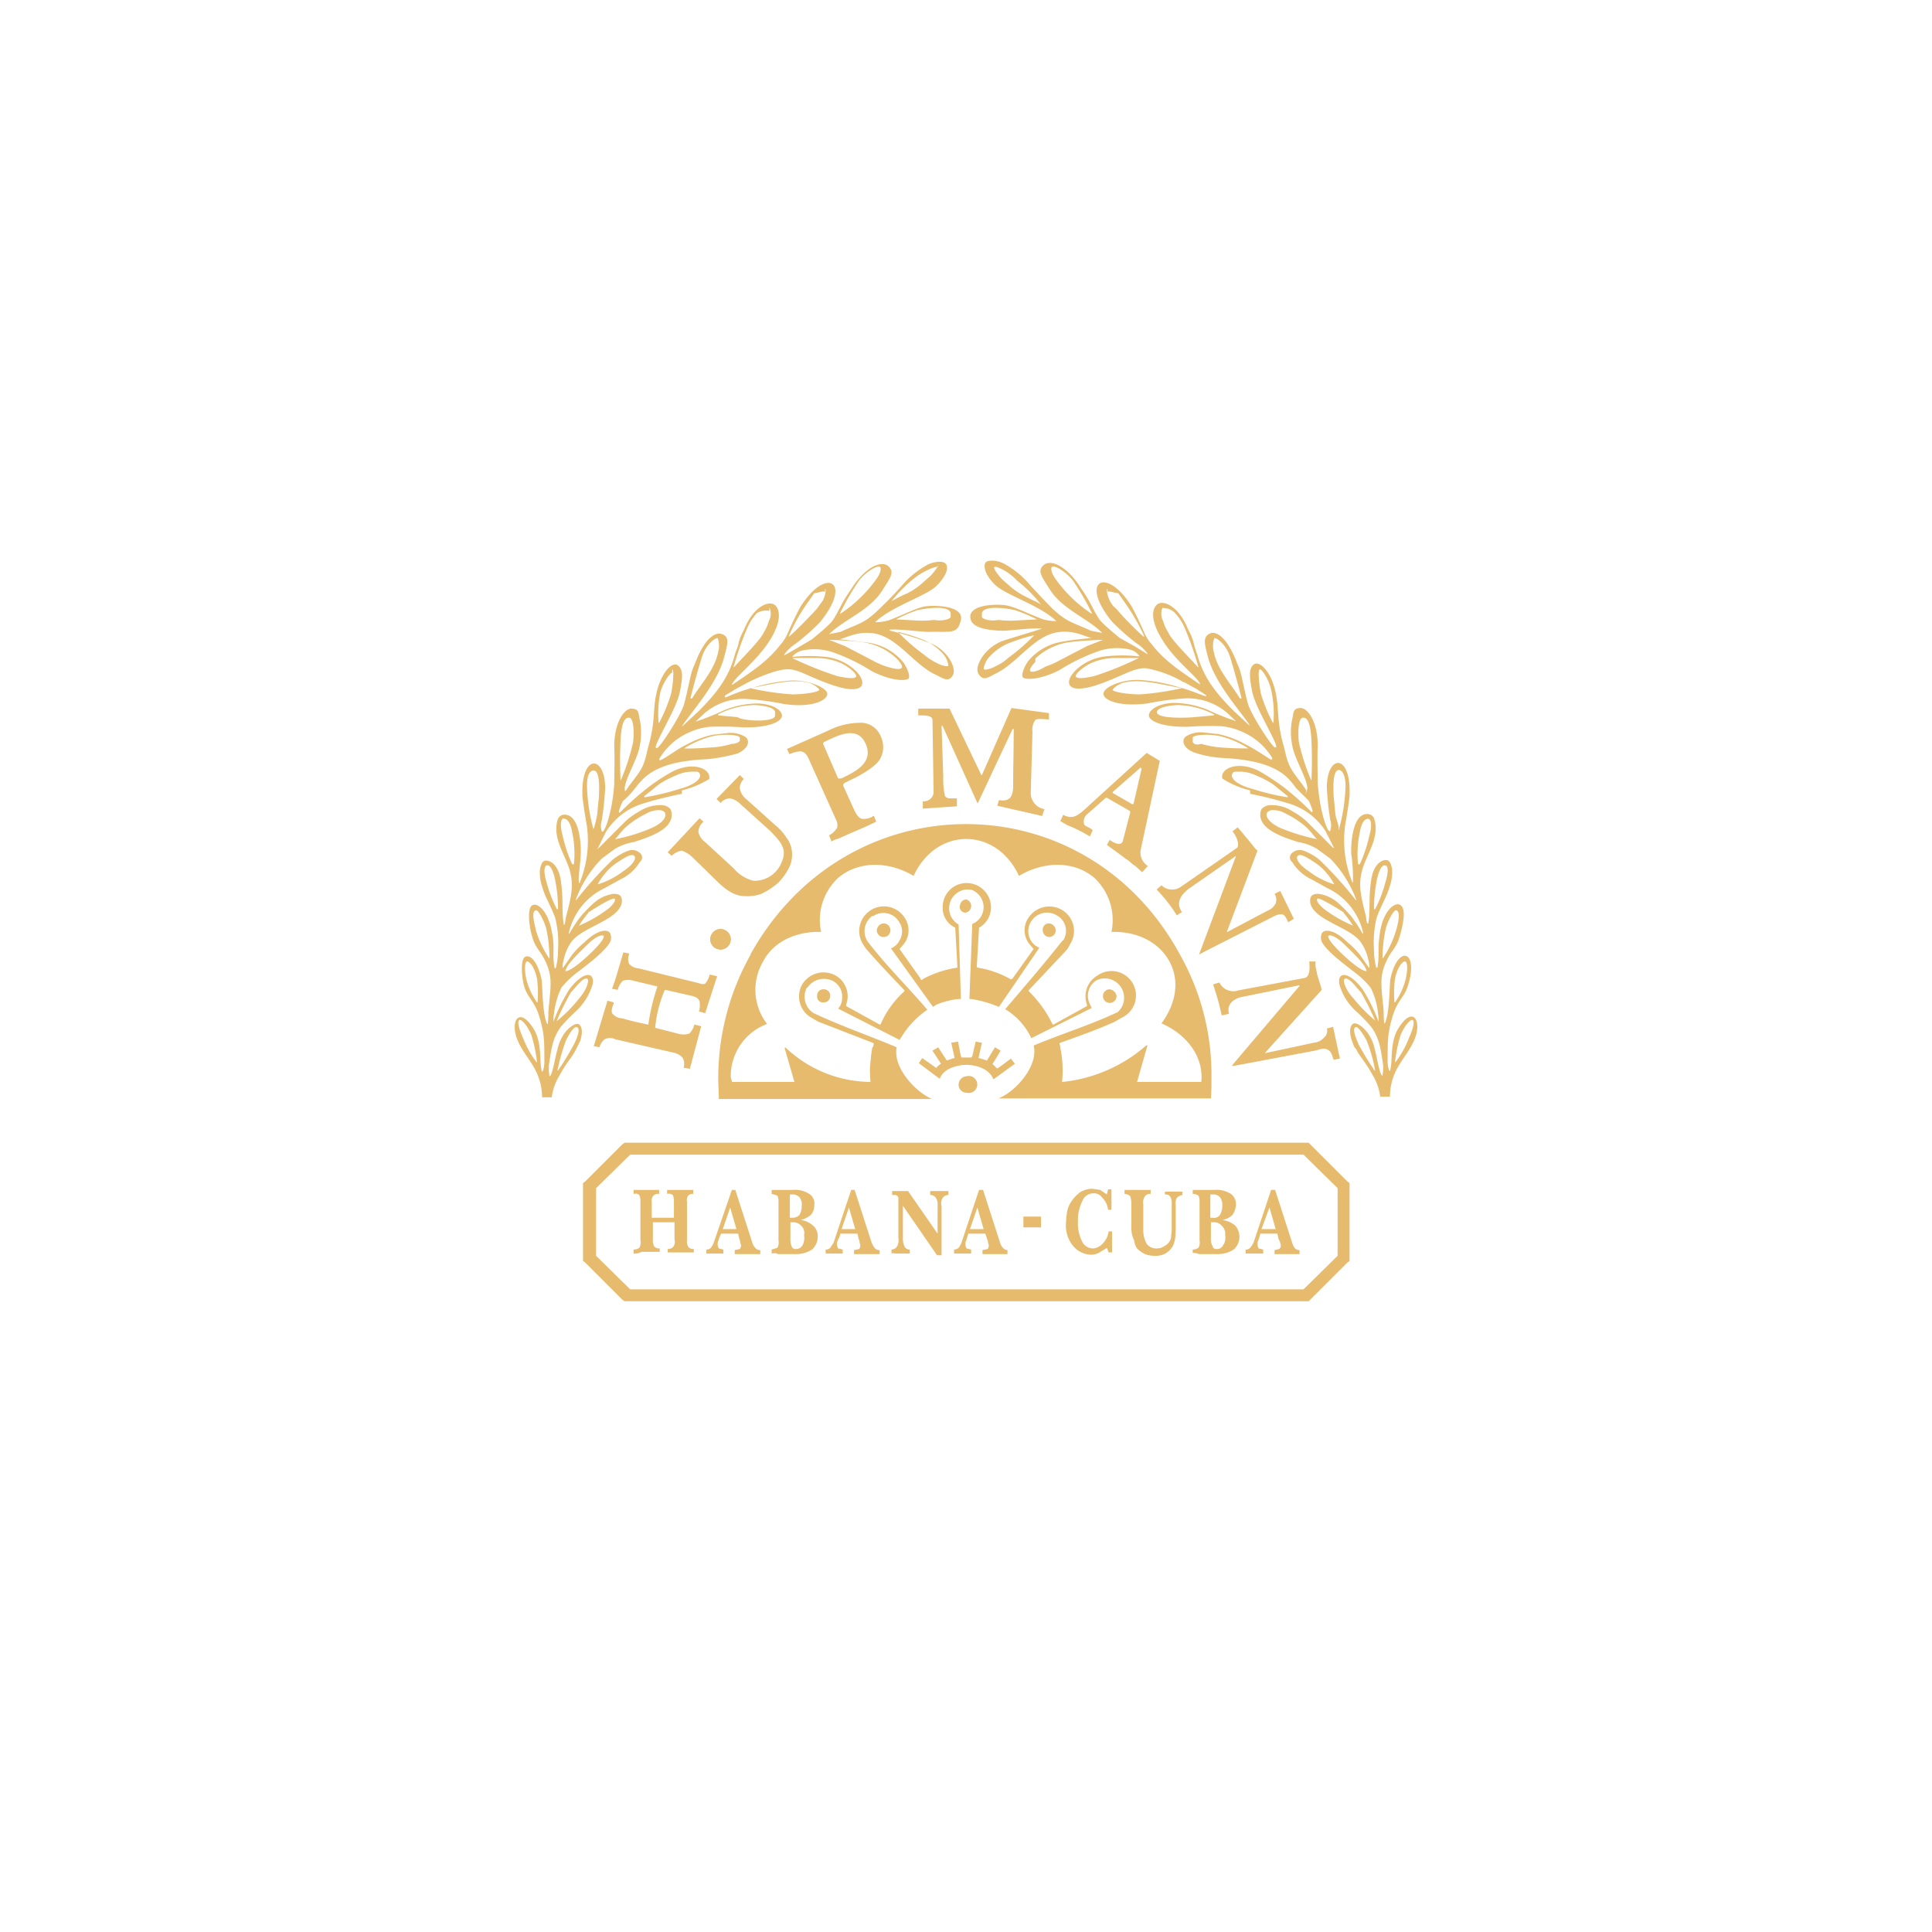 <?xml version="1.0" encoding="utf-8"?>
<!-- Generator: Adobe Illustrator 24.3.0, SVG Export Plug-In . SVG Version: 6.00 Build 0)  -->
<svg id="Layer_1" data-name="Layer 1" xmlns="http://www.w3.org/2000/svg" viewBox="0 0 340 340">
  <g id="Group_286" data-name="Group 286">
    <path id="Path_299" data-name="Path 299" d="M203.6,156.5l.8-.7a2.7,2.7,0,0,0,3.5.2l9.8-6.8c.5-.5-.1-2.1-.8-2.9l.9-.7.7.8,1,1.2,1,1.2a3.4,3.4,0,0,0,.8.9L215.9,164h.1l7-3.7a2.8,2.8,0,0,0,1.5-1.3,2,2,0,0,0-.2-1.7h0l1-.5,2.4,4.9-1,.6c-.4-.8-.6-1.4-1.2-1.4s-.8.1-1.8.6l-11.6,5.9-1.1.6h0l6.5-17.3h-.1l-7.9,5.5c-1.6,1.1-2.7,2.6-1.5,4.3l-.9.6a25.8,25.8,0,0,0-3.5-4.5" fill="#e6bb6d" fill-rule="evenodd"/>
    <path id="Path_300" data-name="Path 300" d="M195.9,139.6l3.3,1.9a.2.2,0,0,0,.3-.1l1.4-6.1c0-.1-.1-.1-.1-.2h-.1l-4.8,4.2q-.2.3,0,.3m-9.3,4.9.5-1.1c1.6.8,2.4.2,3.5-.7l11.2-10.2,2.3,1.4-3.3,15.4a2.8,2.8,0,0,0,1.2,3.1l-1,1.1-1.2-1.1c-.6-.3-1-.9-1.6-1.2l-1.6-1.2-1.8-1.3.5-.9c.6.5,2,1.2,2.3.2l1.3-5c0-.2,0-.2-.1-.3l-4-2.3h-.2l-3.4,3a1.7,1.7,0,0,0-.4,1.7c.1.3,1,.5,1.5,1l-.5,1.1-1.2-.7-1.6-.8-1.2-.5Z" fill="#e6bb6d" fill-rule="evenodd"/>
    <path id="Path_301" data-name="Path 301" d="M162.4,142.3V141a1.7,1.7,0,0,0,1.9-1.5l-.2-12.8c0-.9-1.7-.8-2.5-.8v-1.2h5.5l5.6,11.7h.1l5.2-11.8,6.6.9v1.1c-.9,0-2-.2-2.4.1a3,3,0,0,0-.5,2.1l-.3,10.5a2.9,2.9,0,0,0,2.4,3.1l-.4,1.2-7.9-1.8.3-1c2.1.4,2.5-.9,2.5-2.6,0-3.4.1-6.6.1-9.9h-.2l-6.1,13s-.1.1-.1,0h0l-6.1-13.5c0-.1-.2-.1-.2,0l.3,8.9a13.4,13.4,0,0,0,.3,3.4,1.1,1.1,0,0,0,.9.4h1.2v1.4Z" fill="#e6bb6d" fill-rule="evenodd"/>
    <path id="Path_302" data-name="Path 302" d="M146.3,148l-.4-1a3.5,3.5,0,0,0,1.4-1.3,1.9,1.9,0,0,0-.2-1.5l-4.8-10.7c-.8-1.8-1.8-1.3-3.4-.8l-.4-.9,7.2-3.2a12.7,12.7,0,0,1,6.1-1.4,3.8,3.8,0,0,1,3.2,2.4,4.3,4.3,0,0,1-.2,4.1c-.8,1.2-3,2.6-5.4,3.7l-.6.3c-.3.1-.5.4-.4.6l2,4.4c.4.8.8,1.3,1.3,1.4a3,3,0,0,0,2-.5h.1l.4,1-1.9.9-3,1.3-1.8.8a4.3,4.3,0,0,0-1.2.5m1.7-11.1c2.9-1.3,5.8-3,4.3-6.2s-5-1.3-7.3-.2c-.1.1-.2.2-.1.4h0l2.6,6Z" fill="#e6bb6d" fill-rule="evenodd"/>
    <path id="Path_303" data-name="Path 303" d="M126.1,155l-4.1-4a5.3,5.3,0,0,0-2-1.3,3.4,3.4,0,0,0-1.8.9l-.7-.6,5.6-6,.7.6a2.6,2.6,0,0,0-.9,1.8,3.1,3.1,0,0,0,1.2,1.8l5,4.6a6.6,6.6,0,0,0,3.5,2.2,5.1,5.1,0,0,0,5-3.4,3.4,3.4,0,0,0,.3-2,4.1,4.1,0,0,0-.7-1.5,17.1,17.1,0,0,0-1.8-2l-5-4.5a3.6,3.6,0,0,0-1.9-1.1,2.3,2.3,0,0,0-1.7.8l-.7-.7,4.1-4.2.7.7a2.2,2.2,0,0,0-.7,1.7,3.1,3.1,0,0,0,1.1,1.8l5,4.5a9.3,9.3,0,0,1,2.1,2.3,4.6,4.6,0,0,1,.9,2,5.2,5.2,0,0,1-.3,3,10.2,10.2,0,0,1-2.1,3,13.2,13.2,0,0,1-2.9,1.9,7.5,7.5,0,0,1-3,.4c-1.9,0-3.6-1.4-4.9-2.7" fill="#e6bb6d" fill-rule="evenodd"/>
    <path id="Path_304" data-name="Path 304" d="M213.6,173.2l1-.3a2.7,2.7,0,0,0,3.3,1.4l11.7-2.2c1-.2.9-2,.8-2.8a.1.1,0,0,1,.1-.1h1v.8l.3,1.5.5,1.6.3,1.1-9.9,11c-.1.1,0,.2.1.1l8.4-1.8a2.6,2.6,0,0,0,1.8-.9,1.5,1.5,0,0,0,.5-1.6l1.1-.3,1.2,5.6-1.1.2c-.3-.8-.4-1.5-1.1-1.8s-1-.1-2.2.2l-14.4,2.7c-.1,0-.2-.1-.1-.2l11.8-13.9c.1-.1,0-.1-.1-.1l-9.8,2a3.7,3.7,0,0,0-2,.9,2,2,0,0,0-.5,2.1l-1.3.3a44.4,44.4,0,0,0-1.5-5.4" fill="#e6bb6d" fill-rule="evenodd"/>
    <path id="Path_305" data-name="Path 305" d="M120,139.7a67.6,67.6,0,0,0-6.8,1.7,11.7,11.7,0,0,0-6.5,4.9c-.1.1-1,2-1.4,2.8s0,.1.1.1l4.7-4.7a13.1,13.1,0,0,1,2.4-1.7,6.7,6.7,0,0,1,4.1-1.1,2.1,2.1,0,0,1,1.4.7,2.4,2.4,0,0,1-.1,2.2c-1,2-4.9,3.1-6.4,3.6a9.3,9.3,0,0,0-3.3,1.2l-2.3,1.7a20.6,20.6,0,0,0-4.6,7.3h.1a68.6,68.6,0,0,1,6.3-7,9.6,9.6,0,0,1,2.9-1.7,2,2,0,0,1,2,.4,1,1,0,0,1,0,1.6,8,8,0,0,1-3.5,3.1l-2.7,1.5a11.5,11.5,0,0,0-6.3,7.9c0,.1.1.2.1.1a27.2,27.2,0,0,1,1.9-2.9,23.4,23.4,0,0,1,2.2-2.3,6.5,6.5,0,0,1,3.7-1.8c1.1,0,1.6.4,1.4,1.7-.8,3-6.8,4.1-8.8,6.7a8.4,8.4,0,0,0-1.4,3.2,5.2,5.2,0,0,0-.2,1.4h.1l1.6-2.3a14.9,14.9,0,0,1,2.2-2.2c2.2-2.2,4.1-2.4,4.5-1.5a1.8,1.8,0,0,1-.1,1.6c-1,1.7-4,3.9-6.2,5.6a16.7,16.7,0,0,0-2.3,2.3,14.5,14.5,0,0,0-1.3,4.5,7.6,7.6,0,0,0-.1,1.5h0a30.1,30.1,0,0,1,2.8-5.7c2.5-3.3,4.5-3.1,4.1-.9a10.6,10.6,0,0,1-3.1,4.9,30.7,30.7,0,0,0-2.5,2.6c-1.6,2.2-1.7,4.3-2.1,6.7a8.7,8.7,0,0,0,.1,2c.5,0,1-3.4,1.4-4.7a7.7,7.7,0,0,1,1.2-2.8c.7-1,1.8-1.8,2.4-1.7s1,1.2.4,3l-.9,1.8c-.6,1.1-1.7,2.3-2.7,4.2a9.7,9.7,0,0,0-1.4,3.9H95.4c-.1-5-2.9-6.7-4.3-10s.2-6.1,2.7-2.2c1.5,2.2,1.2,5.4,1.4,6.8s.2.8.3.8.3-1,.3-1.6c0-3.7,0-4.9-.8-7.7s-1.8-3.3-2.5-4.9-1-5.4-.1-5.9,2.2.8,2.9,3.9c.2,1,.1,6.1,1,7.9h.1a17,17,0,0,0,.1-2.1c.3-3.7.8-5.7-.2-8.2s-1.8-2.6-2.5-4.6-1.1-5.5-.1-6,2.8,1.2,3.4,4.6a11.8,11.8,0,0,1,.3,2.7v1.8a12.3,12.3,0,0,0,.2,2h.2a12.2,12.2,0,0,0,.4-3.2,18.1,18.1,0,0,0-.5-5.7c-.4-1.1-1-2.3-1.5-3.4a9.6,9.6,0,0,1-.7-1.8,8.1,8.1,0,0,1-.5-3.1c.1-.7.3-1.5.8-1.7s2.4.1,2.9,3.5.1,5.1.5,7.6c0,.2.1.2.2,0l.2-1.2c.9-3.5,1.4-5.4.7-8.1s-3.1-5.7-2.2-8.9a1.3,1.3,0,0,1,.9-1c2.9-.5,3.3,4.9,3.2,7s-.5,4.1-.3,5h.1a19.6,19.6,0,0,0,1.3-9.9c-.2-1.3-.6-3.4-.8-5.4-.3-7.5,4-7.3,4-1.4a55.1,55.1,0,0,1-.6,5.7,3.1,3.1,0,0,0,0,1.9c.3.7,1.8-2.8,2.2-8.3,0-1.4.1-4.7,0-6.7,0-4.2,1.8-6.7,3.1-6.6s1.1.7,1.4,2a11.4,11.4,0,0,1,0,4.5c-.4,2.6-3.1,6.6-2.6,8h.1l.6-.9c2.3-3,2.6-3.3,3.3-6.6a24.7,24.7,0,0,0,.7-2.9c.4-2,.4-4.5.6-5.6.7-4.7,3-6.9,4-6.1s.8,2.2.4,4.4-2,5-3.3,7.6-1.1,2.6-.7,2.5,3.6-4.8,4.6-7.4c.3-.9.7-2.8,1.1-4.6s.6-2.1.9-2.8c1.6-4.3,3.5-5.7,4.8-5.2s1,1.6.3,4.2-2.5,5.4-4.2,7.7-2.9,3.8-3.1,4.2,0,.1.1,0l2.7-2.5c3-3,5.3-5.8,6.4-9.9.2-.8.6-1.5.7-2.2a8.5,8.5,0,0,1,.9-2.2c1.7-4.3,4.6-5.4,5.6-4.3s.8,3.5-1.5,6.8-5.9,6-6.2,7.1h.1c3.2-2.2,6.1-4,8.4-7a7.6,7.6,0,0,0,1.3-2c.7-1.6,1.4-3.1,2.2-4.6,4.5-7.3,9.4-4.6,3.5,2.6a38.9,38.9,0,0,1-4.3,3.8,7.3,7.3,0,0,0-2,1.9.1.1,0,0,0,.1.1l2.1-1.2,2.7-1.6c1.1-.9,2.2-1.8,3.2-2.8s1.8-3.2,3-5l1.2-1.8c2.6-3.6,5.1-4.2,6.1-3.2s.4,1.8-1,4c-2.2,3.7-6.7,5.2-9.5,7.9h0l2-.4c3.3-1.5,4.2-1.5,6.6-3.8s3.3-3.3,4.8-5a16.2,16.2,0,0,1,3.9-3,4.9,4.9,0,0,1,1.6-.5c.9-.1,1.6,0,1.8.6s0,1.8-1.8,3.6-7.9,3.6-10.8,6.4h0a9.1,9.1,0,0,0,2.3-.3c2-.7,4.5-2,6.1-2.4s7.3-.3,6.7,2.3-1.7,2-5.7,2.1c-1.4,0-4.7-.5-6.7-.4-.2,0-.2.2,0,.2a59,59,0,0,1,6.5,2c3.5,1.1,5.2,4.6,4.5,5.8s-1.4.8-2.9,0c-4.1-1.8-7-7.1-11.6-7.4-2.4-.2-4,.7-5.4,1.1h0l5,.6a9.8,9.8,0,0,1,6.2,3.5c.7,1,1.2,2.4.9,2.8s-2.8.6-6.5-1.3a33.2,33.2,0,0,0-7.1-3.4,10.2,10.2,0,0,0-5.2-.2,3.2,3.2,0,0,0-1.7,1.1h.1a28.1,28.1,0,0,1,5.8,0c6.5.7,10.4,8.5.2,4.6-3.8-1.4-5.3-2.6-7.3-2.4s-5,1.5-6.6,2.3l-2.2,1.2-1.8,1.1s-.1.1,0,.3h.2a35.5,35.5,0,0,1,5.1-1.8,29.3,29.3,0,0,1,5.9-1.1c2.7-.3,6.1.9,6.7,2s-2,2.9-7.5,2.1a51.3,51.3,0,0,0-6.7-.9,10.6,10.6,0,0,0-7.3,2.5l-1.6,1.5h0a43.4,43.4,0,0,0,5-2,16.2,16.2,0,0,1,5.7-1.2c2.4,0,4.3.9,4.5,2s-2.1,2.3-6.8,2.2a56.1,56.1,0,0,0-5.8-.1,10.6,10.6,0,0,0-3.5.9,11.2,11.2,0,0,0-5.5,4.8.2.2,0,0,0,.2.2c1.3-.6,3-2,4.7-2.8a17.4,17.4,0,0,1,4.5-1.7l2.7-.3a4.9,4.9,0,0,1,3.1.7c.8.6.6,2-1.4,2.9a31,31,0,0,1-5.3,1c-9.3.4-11.2,3.2-12.8,5.2a14.5,14.5,0,0,1-2.1,2.2,9.6,9.6,0,0,0-.7,1.8h0c0,.1.1.3.2.2a50.6,50.6,0,0,1,4.8-4.3,33.5,33.5,0,0,1,4.4-2.9c3.7-1.9,6.9-.5,6.5,1.3a17.4,17.4,0,0,1-4.8,2m47.3-31.2c-.3-1.5-4.7-.8-5.9-.5a24.3,24.3,0,0,0-3.7,1.6h0l3.6.2a15.1,15.1,0,0,0,3-.1C166.3,109.4,167.4,108.8,167.3,108.5Zm-49,9.9c.4.1.1,2.8-.2,4.3a28.7,28.7,0,0,1-2.1,5.1h-.1a18.9,18.9,0,0,1,.3-5.3C116.5,120.5,117.9,118.3,118.3,118.4Zm11.9,12c-.1-.5-3-.7-5-.2a17.1,17.1,0,0,0-4.8,2.1h0c1.1.1,3.7-.1,5.4-.2a15.9,15.9,0,0,0,3-.6A1.9,1.9,0,0,0,130.2,130.4Zm6.2-4.5c-.1-1-3.3-1.3-4.2-1.2a14.8,14.8,0,0,0-5.8,1.6c-.1,0,0,.2,0,.2l3.4.3C130.6,126.9,136.5,127.2,136.4,125.9Zm-14.9-2.4c.6-2.4,1.3-4.9,2-7.2s2.4-3.5,2.8-3.4a4,4,0,0,1,.1,2.4c-.6,3.1-3,5.6-4.6,8.2Zm22.7-1.4c0-.3-.7-.9-1.7-1.3-3.2-.9-7.3.4-10.5.9h0a47.2,47.2,0,0,0,7.4,1.1c2.1,0,4.7-.4,4.8-.8Zm-8.8-14.6a2.7,2.7,0,0,1-.1,2.4,7.2,7.2,0,0,1-.9,2c-.5,1.3-4.1,4.8-5.2,6.1h-.1a54.1,54.1,0,0,1,2.5-7.1,9.1,9.1,0,0,1,1.6-2.4A3.1,3.1,0,0,1,135.4,107.5Zm9.8-3.3c.2.1.1,1.1-.4,2.1l-1.1,1.5c-1.6,1.7-3.2,3.4-4.8,4.8h-.1a31.5,31.5,0,0,1,3.3-5.9l1.2-1.7C144.1,104.3,145,103.9,145.2,104.2Zm5.5,15.5c.1-.4-.9-1.5-2.7-2.4a10.7,10.7,0,0,0-4.3-.9h-4.1c-.1,0-.1.1,0,.1a63.2,63.2,0,0,0,7.8,3.1c2,.4,3.1.5,3.3,0Zm4.2-19.3c.2.2.1,1-.6,2a23.7,23.7,0,0,1-6.4,6.2h-.1a44.8,44.8,0,0,1,3.5-6c1.4-1.6,3.2-2.6,3.6-2.2Zm2.9,16.1a10.9,10.9,0,0,0-6.1-2.9c-1.4-.2-5-.4-5.8-.4h0l2.8,1.1,4.8,2.5a13.6,13.6,0,0,0,2.5,1.1c1.9.6,4,.9,1.8-1.4Zm7.3-16.7c.2.2-.4,1.1-1.3,2.1l-1.7,1.5a12.5,12.5,0,0,1-2.4,1.6,23.7,23.7,0,0,0-2.8,1.4h0a23.8,23.8,0,0,1,4.2-4.2C162.4,100.6,164.8,99.5,165.1,99.8Zm1.8,17.9a4,4,0,0,0-1.2-2.3,10,10,0,0,0-2-1.6,11.5,11.5,0,0,0-2.3-1,23.7,23.7,0,0,0-3.4-1h0a34.7,34.7,0,0,0,4.6,4,11,11,0,0,0,2.1,1.4c1.1.6,2.1.8,2.2.5ZM108.3,152a9.8,9.8,0,0,0-1.8,1.7,10.7,10.7,0,0,0-1.3,1.9h.1a14.2,14.2,0,0,0,4.4-2.3c1.7-1.1,2.4-2.3,1.9-2.7S110.1,150.8,108.3,152Zm-9.1-7.9c.4-.1,1.2.4,1.5,2.4a17.8,17.8,0,0,1,.3,5.6h-.3a25.4,25.4,0,0,1-1.7-5.1c-.5-1.9-.3-2.9.2-3Zm-3,8.2c.4-.1.9.2,1.4,2.1a26,26,0,0,1,.6,5.6H98a22.7,22.7,0,0,1-1.8-4.7c-.6-1.9-.4-2.9,0-3Zm7.3,8.4a16.5,16.5,0,0,0-1.6,2.2h0a23.7,23.7,0,0,0,5.3-3.1c.3-.3,1.2-1.1,1-1.6s-4.1,2-4.7,2.4ZM91.4,179.5c.4-.1,1.3.8,2.1,2.6a25.6,25.6,0,0,1,1,4.8h-.1a16.9,16.9,0,0,1-2.3-4.1c-.8-1.8-1.1-3-.7-3.3Zm10.2,1.3c.4.2.3,1.2-.6,3a51.1,51.1,0,0,1-2.8,4.6h-.1a35.1,35.1,0,0,1,1.5-5.3c.9-1.8,1.6-2.6,2-2.3Zm1.8-8.5c-.7-.6-2.4,1.9-2.9,2.3a46.6,46.6,0,0,0-2.5,5s0,.2.1,0a24.6,24.6,0,0,0,3.9-4c1.3-1.5,1.7-3.1,1.4-3.3Zm-10.7-3.1c.5-.1,1.4,1.1,1.8,3a19.7,19.7,0,0,1,.1,4.2h-.1a12.1,12.1,0,0,1-1.8-3.8c-.5-1.9-.3-3.3,0-3.4Zm13.5-4.5c-.3-.3-1.5.2-2.9,1.6s-3.6,3.4-3.8,4.6h.1c1.1-.1,3.7-2.5,4.8-3.6s2.1-2.3,1.8-2.7Zm-11.9-4.5c.4-.1,1.3,1.5,1.8,3.1a24.6,24.6,0,0,1,.6,5.3h-.1a18.3,18.3,0,0,1-2.3-4.9C94.3,163.3,93.3,160.4,94.3,160.2Zm22.8-16.7a.9.9,0,0,0-.1-.5c-.1-.2-.4-.3-.6-.4a4.3,4.3,0,0,0-2.7.6,16.3,16.3,0,0,0-3.5,2.3c-.9.8-1.6,1.9-2,2.2h0a30.5,30.5,0,0,0,6.5-2c1.8-.8,2.4-1.7,2.4-2.3Zm-12.7-7.9c1.1-.1,1.1,2.6,1,4.6l-.3,3.1a18.3,18.3,0,0,1-.6,2.5s-.1.2-.1,0a31.7,31.7,0,0,1-1.1-7.6C103.3,136.1,104,135.6,104.4,135.6Zm18.8.7c-.1-.2-.2-.5-.6-.5h-.8a6.6,6.6,0,0,0-2.7.6,18.2,18.2,0,0,0-3.1,1.6l-2.6,2.1c-.1.1,0,.2.1.2a43.1,43.1,0,0,0,6.2-1.5,9.2,9.2,0,0,0,2.3-.9c.9-.5,1.3-1.2,1.2-1.5Zm-12.5-10c.9,0,.9,3.1.7,4.4a37.9,37.9,0,0,1-2.1,6.5c0,.1-.1.1-.1,0-.1-2.3-.1-4.5,0-6.7S109.6,126.2,110.7,126.3Z" fill="#e6bb6d" fill-rule="evenodd"/>
    <path id="Path_306" data-name="Path 306" d="M126.8,163.5a1.8,1.8,0,0,1,0,3.6,1.8,1.8,0,0,1,0-3.6h0" fill="#e6bb6d" fill-rule="evenodd"/>
    <path id="Path_307" data-name="Path 307" d="M220,139.7a67.6,67.6,0,0,1,6.8,1.7,11.7,11.7,0,0,1,6.5,4.9l1.4,2.8c.1.2,0,.1-.1.1l-4.7-4.7a13.1,13.1,0,0,0-2.4-1.7,6.7,6.7,0,0,0-4.1-1.1,2.1,2.1,0,0,0-1.4.7,2.4,2.4,0,0,0,.1,2.2c1,2,4.9,3.1,6.4,3.6a9.3,9.3,0,0,1,3.3,1.2l2.3,1.7a20.6,20.6,0,0,1,4.6,7.3h-.1a68.6,68.6,0,0,0-6.3-7,9.6,9.6,0,0,0-2.9-1.7,2,2,0,0,0-2,.4,1,1,0,0,0,0,1.6,8,8,0,0,0,3.5,3.1l2.7,1.5a11.5,11.5,0,0,1,6.3,7.9c0,.1-.1.2-.1.1a27.2,27.2,0,0,0-1.9-2.9,23.4,23.4,0,0,0-2.2-2.3,6.5,6.5,0,0,0-3.7-1.8c-1.1,0-1.6.4-1.4,1.7.8,3,6.8,4.1,8.8,6.7a8.4,8.4,0,0,1,1.4,3.2,5.2,5.2,0,0,1,.2,1.4h-.1l-1.6-2.3a14.9,14.9,0,0,0-2.2-2.2c-2.2-2.2-4.1-2.4-4.5-1.5a1.8,1.8,0,0,0,.1,1.6c1,1.7,4,3.9,6.2,5.6a16.7,16.7,0,0,1,2.3,2.3,12.2,12.2,0,0,1,1.3,4.5,7.6,7.6,0,0,1,.1,1.5h0a30.1,30.1,0,0,0-2.8-5.7c-2.5-3.3-4.5-3.1-4.1-.9a10.1,10.1,0,0,0,3.1,4.9,30.7,30.7,0,0,1,2.5,2.6c1.6,2.2,1.7,4.3,2.1,6.6a8.7,8.7,0,0,1-.1,2c-.5,0-1-3.4-1.4-4.8a7.2,7.2,0,0,0-1.2-2.7c-.7-1-1.8-1.8-2.4-1.7s-1,1.2-.4,3,.6,1.1.9,1.8,1.7,2.3,2.7,4.2a9.7,9.7,0,0,1,1.4,3.9h1.7c.1-5,2.9-6.7,4.3-10s-.2-6.1-2.7-2.2c-1.5,2.2-1.2,5.4-1.4,6.7s-.2.9-.3.9-.3-1-.3-1.6c0-3.7,0-4.9.8-7.7s1.8-3.3,2.5-4.9c1.2-3.1,1-5.4.1-5.9s-2.2.8-2.9,3.9c-.2,1-.1,6.1-1,7.9h-.1a17,17,0,0,1-.1-2.1c-.3-3.7-.8-5.7.2-8.2s1.8-2.6,2.5-4.6c1.1-3.6,1.1-5.6.1-6s-2.8,1.2-3.4,4.6q-.2,1.2-.3,2.7v1.8a13.6,13.6,0,0,1-.2,2h-.2a12.2,12.2,0,0,1-.4-3.2,18.1,18.1,0,0,1,.5-5.7c.4-1.1,1-2.3,1.5-3.4a13.4,13.4,0,0,0,.7-1.8,8.1,8.1,0,0,0,.5-3.1c-.1-.7-.3-1.5-.8-1.7s-2.4.1-2.9,3.5-.1,5.1-.5,7.6h-.2a5,5,0,0,1-.2-1.2c-.9-3.6-1.4-5.4-.7-8.1s3.1-5.7,2.2-8.9a1.3,1.3,0,0,0-.9-1c-2.9-.6-3.3,4.9-3.2,7a29.7,29.7,0,0,1,.3,5H238a19.7,19.7,0,0,1-1.3-9.9c.2-1.3.6-3.4.8-5.4.3-7.5-4-7.3-4-1.4a55.1,55.1,0,0,0,.6,5.7,3.1,3.1,0,0,1,0,1.9c-.3.7-1.8-2.8-2.2-8.4,0-1.3-.1-4.6,0-6.6,0-4.2-1.8-6.7-3.1-6.6s-1.1.7-1.4,2a11.4,11.4,0,0,0,0,4.5c.4,2.6,3.1,6.6,2.6,8s-.1.1-.1,0l-.6-.9c-2.3-3-2.6-3.4-3.3-6.6a24.7,24.7,0,0,1-.7-2.9c-.4-2-.4-4.5-.6-5.6-.6-4.7-3-6.9-4-6.2s-.8,2.3-.4,4.5,2,5,3.3,7.6,1.1,2.6.7,2.5-3.6-4.8-4.6-7.4c-.3-.9-.7-2.8-1.1-4.6s-.6-2.1-.9-2.8c-1.6-4.3-3.6-5.8-4.8-5.2s-1,1.6-.3,4.2,2.5,5.4,4.2,7.7,2.9,3.8,3.1,4.2h-.1l-2.7-2.5c-3-3-5.3-5.8-6.4-9.9a20.2,20.2,0,0,1-.7-2.3,9.5,9.5,0,0,0-.9-2.1c-1.7-4.3-4.6-5.4-5.6-4.3s-.8,3.4,1.5,6.8,5.9,6,6.2,7.1h-.1c-3.2-2.2-6.1-4-8.4-7a7.6,7.6,0,0,1-1.3-2c-.7-1.6-1.4-3.1-2.2-4.6-4.5-7.3-9.4-4.6-3.5,2.6a38.9,38.9,0,0,0,4.3,3.8,7.3,7.3,0,0,1,2,1.9h-.1l-2.1-1.3-2.7-1.5c-1.1-.9-2.2-1.8-3.2-2.8s-1.8-3.2-3-5l-1.2-1.8c-2.6-3.6-5.1-4.2-6.1-3.2s-.4,1.8,1,4c2.2,3.7,6.7,5.2,9.4,7.9h0l-2-.4c-3.3-1.5-4.2-1.5-6.7-3.8-1-1-3.2-3.3-4.7-5a16.2,16.2,0,0,0-3.9-3,4.9,4.9,0,0,0-1.6-.5c-.9-.1-1.7,0-1.8.6s0,1.8,1.8,3.6,7.9,3.6,10.8,6.4h0a8.5,8.5,0,0,1-2.3-.3c-2-.7-4.5-2-6.2-2.4s-7.2-.3-6.6,2.3c.2,1.1,1.6,2,5.6,2.1,1.5,0,4.8-.5,6.8-.4.1,0,.1.1,0,.1l-6.5,2c-3.5,1.2-5.3,4.7-4.5,5.9s1.4.8,2.9,0c4.1-1.9,7-7.1,11.6-7.4,2.4-.2,4,.7,5.4,1.1h0c-1.3.1-3.4.3-5,.6a9.8,9.8,0,0,0-6.2,3.5c-.7,1-1.2,2.4-.9,2.8s2.8.6,6.5-1.3a33.2,33.2,0,0,1,7.1-3.4,10.2,10.2,0,0,1,5.2-.2,3.2,3.2,0,0,1,1.7,1.1.1.1,0,0,1-.1.1,28.1,28.1,0,0,0-5.8,0c-6.5.7-10.4,8.5-.3,4.6,3.9-1.5,5.4-2.6,7.4-2.5a20,20,0,0,1,6.5,2.4c.4.1,1.3.7,2.3,1.2l1.7,1.1s.2.1,0,.2h-.1c-.5-.1-2.7-1.1-5.1-1.7a29.3,29.3,0,0,0-5.9-1.1c-2.8-.3-6.1.8-6.8,2s2,2.8,7.6,2.1a51.3,51.3,0,0,1,6.7-.9,10.8,10.8,0,0,1,7.3,2.5l1.6,1.5h0a43.4,43.4,0,0,1-5-2,16.2,16.2,0,0,0-5.7-1.2c-2.4,0-4.3.9-4.6,2s2.2,2.3,6.9,2.2a56.1,56.1,0,0,1,5.8-.1,11.3,11.3,0,0,1,3.5.9,11.5,11.5,0,0,1,5.5,4.7c0,.2-.1.3-.2.3s-3-2-4.7-2.8a17.4,17.4,0,0,0-4.5-1.7l-2.7-.3a4.9,4.9,0,0,0-3.1.7c-.8.6-.6,2,1.4,2.8a19.1,19.1,0,0,0,5.3,1c9.3.5,11.2,3.3,12.7,5.3l2.2,2.2a9.6,9.6,0,0,1,.7,1.8h0c0,.1-.1.3-.2.2a49.5,49.5,0,0,0-4.8-4.3,41.7,41.7,0,0,0-4.4-2.9c-3.7-1.9-6.9-.5-6.5,1.3a15.9,15.9,0,0,0,4.9,2.1m-47.2-31.2c.3-1.5,4.8-.8,5.9-.5a30.8,30.8,0,0,1,3.8,1.6h0l-3.7.2a15.1,15.1,0,0,1-3-.1C173.8,109.4,172.7,108.8,172.8,108.5Zm48.9,9.9c-.4.1-.1,2.8.2,4.3a28.7,28.7,0,0,0,2.1,5.1h.1a19.1,19.1,0,0,0-.3-5.3c-.3-2-1.7-4.2-2.1-4.1Zm-11.8,12c.1-.5,3-.7,5-.2a17.1,17.1,0,0,1,4.8,2.1h0a51.6,51.6,0,0,1-5.3-.2,15.9,15.9,0,0,1-3-.6C210.2,131.3,209.8,130.6,209.9,130.4Zm-6.3-4.5c.1-1,3.3-1.3,4.2-1.2a14.8,14.8,0,0,1,5.8,1.6c.1,0,0,.2,0,.2l-3.4.3c-.8.1-6.7.4-6.6-.9Zm14.9-2.4c-.6-2.4-1.3-4.9-2-7.2s-2.4-3.5-2.8-3.4a4,4,0,0,0-.1,2.4c.6,3.1,3,5.6,4.6,8.2Zm-22.7-1.4c0-.3.7-.9,1.7-1.3,3.2-.9,7.3.4,10.5.9h0a47.2,47.2,0,0,1-7.4,1.1c-2,0-4.7-.4-4.8-.8Zm8.8-14.6a2.7,2.7,0,0,0,.1,2.4,7.2,7.2,0,0,0,.9,2c.5,1.3,4.1,4.8,5.2,6.1h.1a54.1,54.1,0,0,0-2.5-7.1,9.1,9.1,0,0,0-1.6-2.4,2.9,2.9,0,0,0-2.2-.9Zm-9.7-3.3c-.2.1-.1,1.1.4,2.1s.8,1.1,1.2,1.5a53.5,53.5,0,0,0,4.7,4.8h.2a39.1,39.1,0,0,0-3.4-5.9l-1.2-1.7C195.9,104.3,195.1,103.9,194.9,104.2Zm-5.6,15.5c-.1-.4.9-1.5,2.7-2.4a10.7,10.7,0,0,1,4.3-.9h3.9c.2,0,.2.1,0,.1a56.3,56.3,0,0,1-7.7,3.1c-1.9.4-3,.5-3.2,0Zm-4.2-19.3c-.2.2-.1,1,.6,2a23.7,23.7,0,0,0,6.4,6.2h.1a44.8,44.8,0,0,0-3.5-6c-1.4-1.6-3.2-2.6-3.6-2.2Zm-2.9,16.1a10.9,10.9,0,0,1,6.1-2.9c1.4-.2,5-.4,5.8-.4h0l-2.8,1.1-4.8,2.5a13.6,13.6,0,0,1-2.5,1.1C182.1,118.5,180,118.8,182.2,116.5ZM175,99.8c-.2.2.4,1.1,1.3,2.1l1.7,1.5a13.2,13.2,0,0,0,2.5,1.6c1.1.6,2.2,1,2.7,1.4h0a23.8,23.8,0,0,0-4.2-4.2C177.6,100.6,175.2,99.5,175,99.8Zm-1.9,17.9a4,4,0,0,1,1.2-2.3,10,10,0,0,1,2-1.6,11.5,11.5,0,0,1,2.3-1,23.7,23.7,0,0,1,3.4-1h0a34.7,34.7,0,0,1-4.6,4,7.7,7.7,0,0,1-2.1,1.4C174.2,117.8,173.2,118,173.1,117.7ZM231.7,152a9.8,9.8,0,0,1,1.8,1.7,10.7,10.7,0,0,1,1.3,1.9h-.1a14.2,14.2,0,0,1-4.4-2.3c-1.7-1.1-2.4-2.3-1.9-2.7S229.9,150.8,231.7,152Zm9.1-7.9c-.4-.1-1.2.4-1.5,2.4a17.8,17.8,0,0,0-.3,5.6h.3a25.4,25.4,0,0,0,1.7-5.1C241.5,145.2,241.3,144.2,240.8,144.1Zm3,8.2c-.4-.1-.9.2-1.4,2.1a26,26,0,0,0-.6,5.6h.2a22.7,22.7,0,0,0,1.8-4.7C244.4,153.4,244.3,152.4,243.8,152.3Zm-7.3,8.4a16.5,16.5,0,0,1,1.6,2.2h0a23.7,23.7,0,0,1-5.3-3.1c-.3-.3-1.2-1.1-1-1.6s4.1,2,4.7,2.4Zm12.1,18.8c-.4-.1-1.3.8-2.1,2.6a25.6,25.6,0,0,0-1,4.8h.1a16.9,16.9,0,0,0,2.3-4.1c.8-1.8,1.1-3,.7-3.3Zm-10.1,1.3q-.6.3.6,3a51.1,51.1,0,0,0,2.8,4.6h.1a26.3,26.3,0,0,0-1.5-5.3c-1-1.8-1.7-2.6-2-2.3Zm-1.9-8.5c.7-.6,2.4,1.9,2.9,2.3a46.6,46.6,0,0,1,2.5,5h0a29.6,29.6,0,0,1-3.9-4c-1.4-1.5-1.8-3.1-1.5-3.3Zm10.7-3.1c-.5-.1-1.4,1.1-1.8,3a19.7,19.7,0,0,0-.1,4.2h.1a12.1,12.1,0,0,0,1.8-3.8c.5-1.9.4-3.3,0-3.4Zm-13.5-4.5c.3-.3,1.5.2,2.9,1.6s3.6,3.4,3.8,4.6h-.1c-1.1-.1-3.7-2.5-4.8-3.6s-2.1-2.3-1.8-2.7Zm11.9-4.5c-.4-.1-1.3,1.5-1.8,3.1a24.6,24.6,0,0,0-.6,5.3h.1a18.3,18.3,0,0,0,2.3-4.9c.1-.4,1-3.3,0-3.5Zm-22.8-16.7a.9.9,0,0,1,.1-.5c.1-.2.4-.3.6-.4a4.3,4.3,0,0,1,2.7.6,16.3,16.3,0,0,1,3.5,2.3c.9.8,1.6,1.9,2,2.2h0a37.5,37.5,0,0,1-6.5-2c-1.7-.8-2.4-1.7-2.4-2.3Zm12.8-8c-1.1-.1-1.1,2.6-1,4.6l.3,3.1c.1.9.5,1.6.6,2.5s.1.1.1,0a31.7,31.7,0,0,0,1.1-7.6c-.1-2-.7-2.5-1.1-2.6Zm-18.9.8c.1-.2.2-.5.6-.5h.8a6.6,6.6,0,0,1,2.7.6,18.2,18.2,0,0,1,3.1,1.6l2.6,2.1c.1.1,0,.2-.1.2a43.1,43.1,0,0,1-6.2-1.5,9.2,9.2,0,0,1-2.3-.9c-.9-.5-1.3-1.2-1.2-1.5Zm12.5-10c-.9,0-.9,3.1-.7,4.4a37.9,37.9,0,0,0,2.1,6.5c0,.1.1.1.1,0,.1-2.3.1-4.5,0-6.7S230.4,126.2,229.3,126.3Z" fill="#e6bb6d" fill-rule="evenodd"/>
    <path id="Path_308" data-name="Path 308" d="M121.4,188.1l-1.1-.2a2.2,2.2,0,0,0-.2-1.8,3.1,3.1,0,0,0-1.8-.9l-10-2.3a2.1,2.1,0,0,0-1.9,0,2.6,2.6,0,0,0-.9,1.4h0l-1-.2,2.4-8,1.1.3v.2c-.3.7-.5,1.5-.2,1.8a2.3,2.3,0,0,0,1.6.8l2.3.6,2.3.5h.1a36.4,36.4,0,0,1,1.6-6.7h0l-4.2-1a3.1,3.1,0,0,0-1.9,0,3.7,3.7,0,0,0-.9,1.6l-1-.2c.3-.7.5-1.4.7-2l1.3-4.4,1,.2v.2a2.2,2.2,0,0,0,0,1.6,2.3,2.3,0,0,0,1.6.8l10.6,2.6c.2.1,1,.3,1.2.1a4,4,0,0,0,.8-1.6l1.3.3-2.1,6.5-1.1-.3a3.7,3.7,0,0,0,.1-1.8c-.2-.5-.6-.8-1.6-1l-4.4-1h-.1a22,22,0,0,0-1.7,6.7h.1l3.9,1a3.4,3.4,0,0,0,2,0,3.4,3.4,0,0,0,.9-1.6l1.2.3Z" fill="#e6bb6d" fill-rule="evenodd"/>
    <path id="Path_309" data-name="Path 309" d="M126.8,163.5a1.8,1.8,0,0,1,0,3.6,1.8,1.8,0,0,1,0-3.6h0" fill="#e6bb6d" fill-rule="evenodd"/>
    <path id="Path_310" data-name="Path 310" d="M145,174.1a1.1,1.1,0,0,1,1.1,1.2,1.1,1.1,0,0,1-1.2,1.1,1,1,0,0,1-1.1-1.1,1.1,1.1,0,0,1,1.2-1.2m10.5-11.6a1.2,1.2,0,0,1,1.2,1.2,1.2,1.2,0,0,1-1.3,1.2,1.2,1.2,0,0,1-1.1-1.2A1.3,1.3,0,0,1,155.5,162.5Zm14.6,24.9c1.7,0,4,.7,4.7,2.5h.1l3.7-2.7-.7-.9-2.3,1.7h-.2a4.6,4.6,0,0,0-.7-.7s-.1-.1,0-.1h0l1.4-2.3-1-.6-1.4,2.3s-.1.2-.1,0l-1.3-.4h-.1l.6-2.7-1.1-.2-.6,2.6-.2.2h-1.6c-.1,0-.1-.1-.2-.2l-.5-2.6-1.2.2.6,2.7h-.1l-1.2.4h-.1l-1.5-2.3-1,.6,1.5,2.3h0a2.9,2.9,0,0,0-.8.7h-.1l-2.4-1.7-.6.9,3.6,2.7h.1C166,188.1,168.4,187.4,170.1,187.4Zm25.1-13.3a1.2,1.2,0,1,0,1.3,1.2,1.4,1.4,0,0,0-1.3-1.2Zm-10.6-11.6a1.1,1.1,0,0,0-1.1,1.2,1.2,1.2,0,0,0,1.2,1.2,1.2,1.2,0,0,0,1.1-1.2A1.3,1.3,0,0,0,184.6,162.5ZM132.1,168a44.4,44.4,0,0,0-5.7,21.6c0,1.3.1,2.6.1,3.8H164c-3-1.3-6.9-5.6-6.2-9.1h0c-5-2.1-9.7-3.7-14.6-6a3.4,3.4,0,0,1-1.2-4.5h.1a3.5,3.5,0,0,1,4.6-1.1,3.1,3.1,0,0,1,1.5,2.9,2.8,2.8,0,0,1-.7,1.9h0l10.8,5.5.4-.6a15.5,15.5,0,0,1,4.5-4.7c-3.5-4.1-7.2-7.7-10.5-12a3.3,3.3,0,0,1,.8-4.5h.2a3.2,3.2,0,0,1,4.5,1,3,3,0,0,1,.1,3.3,2.9,2.9,0,0,1-1.5,1.4l7.4,10.3.6-.4a13.8,13.8,0,0,1,4-1h.3l-.4-13.1a3.3,3.3,0,0,1,2.3-6.1,3.3,3.3,0,0,1,2.1,3,3.2,3.2,0,0,1-2,3l-.5,13.2h.3a21.1,21.1,0,0,1,4.9,1.4l7.1-10.4-.7-.4a3.2,3.2,0,0,1-.7-4.3,3.3,3.3,0,0,1,4.5-1,3.1,3.1,0,0,1,1.1,4.4H187c-3.3,4.2-6.7,8.1-10.1,12.1a11.9,11.9,0,0,1,4.6,5.1l10.6-5.3s.1-.1,0-.1a3.3,3.3,0,0,1-.3-.6,3.2,3.2,0,0,1,1.2-4.2,3.4,3.4,0,0,1,3.6,5.7h-.1c-4.9,2.3-9.6,3.7-14.6,5.8h0c.9,3.5-3.1,8.1-6.2,9.3h37.4c.1-1.2.1-2.4.1-3.8a43,43,0,0,0-5.6-21.6c-16.6-30.5-58.5-30.5-75.5,0Zm36.3,2.3a18.5,18.5,0,0,0-6,2,.2.2,0,0,1-.4-.1h0l-3.7-5.2.7-.8a3.9,3.9,0,0,0,.2-4.7,4.3,4.3,0,0,0-7.3,4.7,7.6,7.6,0,0,0,.8,1.1c2.1,2.4,4.3,4.7,6.4,6.9a.2.2,0,0,1,0,.3,16.6,16.6,0,0,0-4.1,5.7c0,.1-.1.1-.2.1h0l-5.8-3.2c-.1,0-.1-.1-.1-.2l.2-.8a4.2,4.2,0,0,0-2-4.4,4.4,4.4,0,0,0-5.9,1.5,4.3,4.3,0,0,0,1.6,5.9l1.2.7,9.3,3.6c.5.2.5.1.4.7l-.2.3c-.2,1.1-.3,2.4-.4,3.5a20.9,20.9,0,0,0,.1,2.5h-.1a21.9,21.9,0,0,1-14.8-6c-.1-.1-.2-.1-.2.1l1.7,5.9h-11c0-.3-.2-.6-.2-1a9.8,9.8,0,0,1,6.4-9.2h0a9.8,9.8,0,0,1-.7-11c1.8-3.5,5.8-5.3,10.1-5.2h.1a10.1,10.1,0,0,1,3-9.5c3.5-3,8.8-3,13.2-.4h.1c4-8.6,14.5-8.6,18.5,0h.1c4.4-2.6,9.7-2.6,13.2.4a10.2,10.2,0,0,1,3,9.5h.1c4.3-.1,8.2,1.7,10.1,5.2s1.1,7.5-1.4,10.9h0c4.2,1.8,7.5,5.7,7,10.3H200.1l1.8-6.3c0-.2,0-.2-.2-.1a26.5,26.5,0,0,1-14.7,6.4h-.1a19.6,19.6,0,0,0-.3-6v-.3c-.2-.5-.3-.5.3-.7,3.1-1.1,6.2-2.2,9.3-3.6l1.2-.7a4.3,4.3,0,1,0-4.3-7.4,4.2,4.2,0,0,0-2,4.4l.2.8c0,.1,0,.2-.1.2l-5.8,3.2c-.1,0-.2,0-.2-.1h0a20.6,20.6,0,0,0-4.1-5.7.2.2,0,0,1,0-.3l6.5-6.9a4.1,4.1,0,0,0,.7-1.1,4.3,4.3,0,0,0-1.3-6,4.4,4.4,0,0,0-6,1.3,3.9,3.9,0,0,0,.2,4.7l.7.8-3.7,5.2c-.1.1-.3.2-.4.1h0a16.9,16.9,0,0,0-5.7-2,.2.2,0,0,1-.2-.2l.4-6.9h.1a4.1,4.1,0,0,0,2-3.6,4.3,4.3,0,0,0-4.3-4.2,4.2,4.2,0,0,0-4.2,4.2,3.8,3.8,0,0,0,2.1,3.6h.1l.4,7.1Zm1.7,19.1a1.5,1.5,0,1,1,0,2.9,1.4,1.4,0,0,1-1.4-1.4,1.5,1.5,0,0,1,1.4-1.5Zm0-31.1a1.2,1.2,0,0,1-.1,2.3,1,1,0,0,1-1.1-1.1q.2-1.2,1.2-1.2Z" fill="#e6bb6d" fill-rule="evenodd"/>
    <path id="Path_311" data-name="Path 311" d="M222,216.3h2.5l-1.1-3.8Zm-2.8,4.3v-.7a1,1,0,0,0,.8-.3,4.7,4.7,0,0,0,.6-.9l3.1-9.3h.7l3,9.3a3.1,3.1,0,0,0,.5,1,1.3,1.3,0,0,0,.8.3v.7h-4.4V220l.8-.2a.7.7,0,0,0,.3-.5.9.9,0,0,0-.1-.5c0-.3-.2-.5-.3-.8l-.2-.9h-3l-.2.7c-.1.2-.1.4-.2.6s-.1.4-.1.6a1.4,1.4,0,0,0,.2.7l.8.2v.7h-3.1Zm-9.3,0v-.7a1.9,1.9,0,0,0,1-.3,1.9,1.9,0,0,0,.2-1.3v-6.8a2.2,2.2,0,0,0-.2-1.1,1.9,1.9,0,0,0-1-.3v-.7h3.9a4.7,4.7,0,0,1,2.8.7,2.2,2.2,0,0,1,.9,2,3.5,3.5,0,0,1-.6,1.7,3.4,3.4,0,0,1-1.8.9,4.3,4.3,0,0,1,2.3,1,3,3,0,0,1-.3,4.2,5.1,5.1,0,0,1-2.9.8H211a2.3,2.3,0,0,0-1.1-.2Zm3.2-5.5v2.8a2.4,2.4,0,0,0,.3,1.4.6.6,0,0,0,.7.5,1.1,1.1,0,0,0,1.1-.6,2.2,2.2,0,0,0,.4-1.8,1.9,1.9,0,0,0-.6-1.7,1.8,1.8,0,0,0-1.5-.6h-.4Zm0-.8h.3a1.3,1.3,0,0,0,1.3-.5,3.3,3.3,0,0,0,.4-1.7,2.1,2.1,0,0,0-.4-1.4,1.5,1.5,0,0,0-1.2-.5h-.4c-.1,0-.1.1-.1.2v3.9Zm-14,1.8v-4a4.4,4.4,0,0,0-.2-1.6,1.8,1.8,0,0,0-1-.4v-.7h4.6v.7a1.2,1.2,0,0,0-1,.4,2,2,0,0,0-.3,1.5v4.2a5.1,5.1,0,0,0,.6,2.7,2.1,2.1,0,0,0,1.8.8,2.2,2.2,0,0,0,1.3-.4,2.3,2.3,0,0,0,.9-.8,1.7,1.7,0,0,0,.3-1,9.7,9.7,0,0,0,.1-1.7V212a2.5,2.5,0,0,0-.2-1.3c-.2-.4-.5-.5-1-.5v-.5h3.1v.6a1.9,1.9,0,0,0-1,.5,2,2,0,0,0-.2,1.3v3.8a16.2,16.2,0,0,1-.1,2.1,6.5,6.5,0,0,1-.4,1.3,4,4,0,0,1-1.3,1.3,3.8,3.8,0,0,1-1.9.4,4.7,4.7,0,0,1-1.7-.3,5,5,0,0,1-1.4-1,2.9,2.9,0,0,1-.5-1.4A4.9,4.9,0,0,1,199.1,216.1Zm-4,.6h.6v3.7h-.6l-.3-.8-1.3.8a2.8,2.8,0,0,1-1.5.4,4.2,4.2,0,0,1-3.2-1.6,5.6,5.6,0,0,1-1.2-4,13.6,13.6,0,0,1,.2-2,4.7,4.7,0,0,1,.7-1.7,6.5,6.5,0,0,1,1.6-1.7,4.2,4.2,0,0,1,2.1-.6l1.4.2,1.2.8.2-.9h.6v3.6h-.6a3.5,3.5,0,0,0-1-2.1,1.8,1.8,0,0,0-1.5-.8,2.1,2.1,0,0,0-2,1.3,7.6,7.6,0,0,0-.8,3.6,7.1,7.1,0,0,0,.7,3.5,2.1,2.1,0,0,0,2,1.3,2.5,2.5,0,0,0,1.6-.8A3.7,3.7,0,0,0,195.1,216.7Zm-15-.7v-1.9h3.1V216Zm-9.4.3h2.4l-1.1-3.8Zm-2.8,4.3v-.7a1.3,1.3,0,0,0,.8-.3,4.1,4.1,0,0,0,.5-.9l3.1-9.3h.7l3,9.3a2.2,2.2,0,0,0,.6,1,1.1,1.1,0,0,0,.7.3v.7h-4.4V220l.9-.2a1.1,1.1,0,0,0,.2-.5.9.9,0,0,0-.1-.5,2.4,2.4,0,0,0-.2-.8l-.3-.9h-3l-.2.7c-.1.2-.1.4-.2.6s-.1.4-.1.6a1.4,1.4,0,0,0,.2.7l.8.2v.7h-3Zm-11,0v-.7a1.2,1.2,0,0,0,1-.6,2.3,2.3,0,0,0,.2-1.4v-7.1a.6.6,0,0,0-.5-.5h-.6v-.7h2.8l5.2,7.5v-4.9a2.1,2.1,0,0,0-.3-1.4,1.1,1.1,0,0,0-1-.5v-.7h3.2v.7a1.2,1.2,0,0,0-1,.5,1.9,1.9,0,0,0-.2,1.5v8.6h-.8l-6-8.7V218a3.2,3.2,0,0,0,.3,1.4,1,1,0,0,0,.9.5v.7h-2.7C157.3,220.4,157.1,220.6,156.9,220.6Zm-8.8-4.3h2.4l-1.1-3.8Zm-2.8,4.3v-.7a1,1,0,0,0,.8-.3l.6-.9,3.1-9.3h.6l3,9.3a3.7,3.7,0,0,0,.6,1,1.1,1.1,0,0,0,.8.3v.7h-4.5V220l.9-.2a1.1,1.1,0,0,0,.2-.5.9.9,0,0,0-.1-.5,2.4,2.4,0,0,0-.2-.8l-.2-.9h-3l-.2.7c-.2.2-.2.4-.3.6s-.1.4-.1.6a1.4,1.4,0,0,0,.2.7l.8.2v.7h-3Zm-9.5,0v-.7l1-.3a1.9,1.9,0,0,0,.2-1.3v-6.8a2.2,2.2,0,0,0-.2-1.1l-1-.3v-.7h3.8a4.5,4.5,0,0,1,2.8.7,2,2,0,0,1,.9,2,2.5,2.5,0,0,1-.6,1.7,4.4,4.4,0,0,1-1.8.9,4,4,0,0,1,2.2,1,2.4,2.4,0,0,1,.8,2,3,3,0,0,1-1,2.2,5.1,5.1,0,0,1-2.9.8h-3.1C136.4,220.4,136.1,220.6,135.8,220.6Zm3.3-5.5v2.8a3.4,3.4,0,0,0,.2,1.4.7.7,0,0,0,.8.5,1.3,1.3,0,0,0,1.1-.6,2.7,2.7,0,0,0,.3-1.8,1.8,1.8,0,0,0-.5-1.7,2,2,0,0,0-1.6-.6h-.3Zm0-.8h.2a1.7,1.7,0,0,0,1.4-.5,3.3,3.3,0,0,0,.4-1.7,2.1,2.1,0,0,0-.4-1.4,1.7,1.7,0,0,0-1.3-.5h-.3c-.1,0-.1.1-.1.2v3.9Zm-11.9,2h2.4l-1.1-3.8Zm-2.9,4.3v-.7a1.1,1.1,0,0,0,.8-.3,4.1,4.1,0,0,0,.5-.9l3.2-9.3h.6l3,9.3a2.2,2.2,0,0,0,.6,1,1.1,1.1,0,0,0,.8.3v.7h-4.5V220l.9-.2a1.1,1.1,0,0,0,.2-.5.9.9,0,0,0-.1-.5,2.4,2.4,0,0,0-.2-.8l-.2-.9h-3l-.3.7c-.1.2-.1.4-.2.6s-.1.4-.1.6a1.4,1.4,0,0,0,.2.7l.8.2v.7h-3Zm-12.8,0v-.7a1.7,1.7,0,0,0,1-.3,1.8,1.8,0,0,0,.2-1.4v-6.7a2.5,2.5,0,0,0-.2-1.2.9.9,0,0,0-.9-.2h-.1v-.7H116v.7h-.1a1.2,1.2,0,0,0-.9.3,1.3,1.3,0,0,0-.3,1.1v2.8h3.9v-2.8a2.7,2.7,0,0,0-.2-1.2,1.2,1.2,0,0,0-1-.2v-.7H122v.7h0a1.2,1.2,0,0,0-.9.3,1.5,1.5,0,0,0-.2,1.1v6.7a2.2,2.2,0,0,0,.2,1.2,1.1,1.1,0,0,0,1,.4v.6h-4.6v-.6a1.3,1.3,0,0,0,1-.4,1.5,1.5,0,0,0,.2-1.3v-3h-3.8v3a2.3,2.3,0,0,0,.2,1.2,1.1,1.1,0,0,0,1,.4v.6h-3.2a2.4,2.4,0,0,1-1.4.3Zm125.6,1.6-6.5,6.5-.3.3H109.9l-.4-.3-6.5-6.5-.4-.3V208.2l.4-.3,6.5-6.5.4-.3H230.3l.3.3,6.5,6.5.4.3v13.7Zm-7.7,4.7,6-5.9V209.1l-6-5.9H110.9l-6,5.9V221l6,5.9H229.4Z" fill="#e6bb6d"/>
  </g>
</svg>
